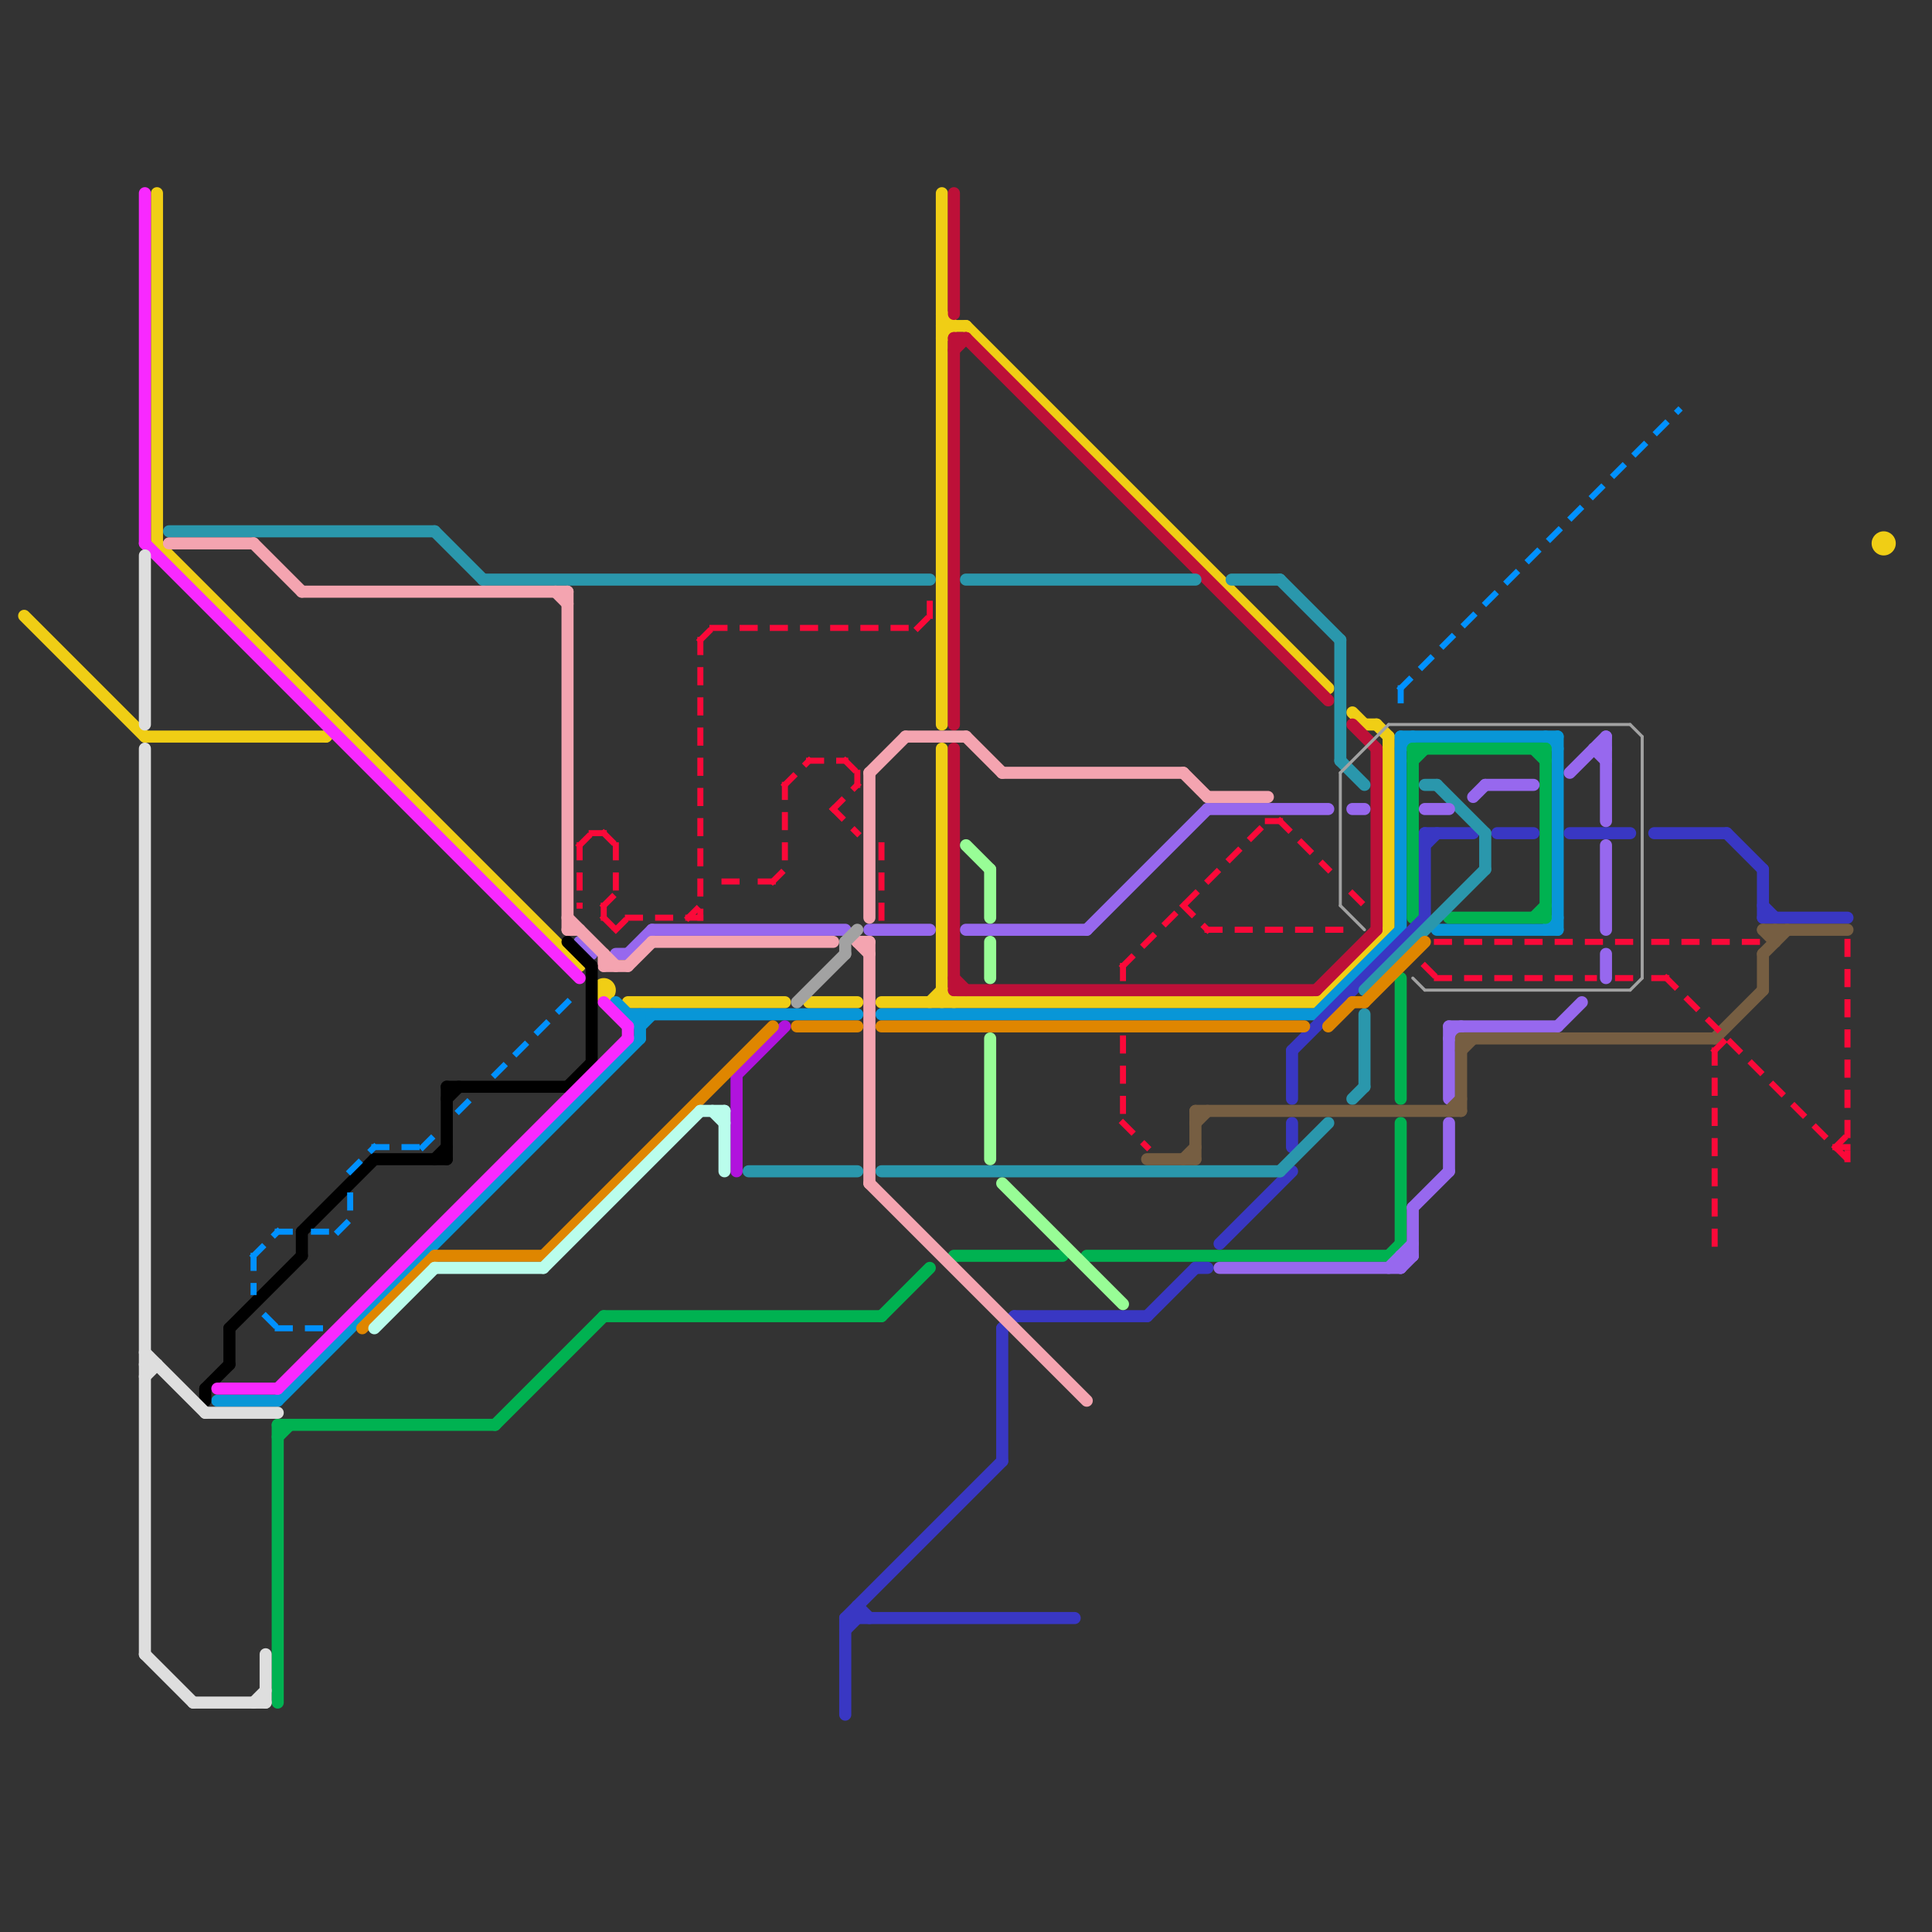 
<svg version="1.1" xmlns="http://www.w3.org/2000/svg" viewBox="0 0 160 160">
<rect x="0" y="0" width="160" height="160" fill="#333333" stroke="none"/>
<style>text { font: 1px Helvetica; font-weight: 600; white-space: pre; dominant-baseline: central; } line { stroke-width: 1; fill: none; stroke-linecap: round; stroke-linejoin: round; } .c0 { stroke: #f0ce15 } .c1 { stroke: #0896d7 } .c2 { stroke: #bd1038 } .c3 { stroke: #00b251 } .c4 { stroke: #3937c3 } .c5 { stroke: #2a97ac } .c6 { stroke: #9768ee } .c7 { stroke: #f4a4b0 } .c8 { stroke: #98fd96 } .c9 { stroke: #765e42 } .c10 { stroke: #fb0939 } .c11 { stroke: #a2a2a2 } .c12 { stroke: #b113dd } .c13 { stroke: #df8600 } .c14 { stroke: #bafdec } .c15 { stroke: #000000 } .c16 { stroke: #f829ff } .c17 { stroke: #0091ff } .c18 { stroke: #dedede } .w4 { stroke-width: .25; }.w3 { stroke-width: .5; }.w1 { stroke-width: 1; }.l1 { stroke-dasharray: 1 1.5; stroke-linecap: square; }</style><defs><g id="wm-xf"><circle r="1.2" fill="#000"/><circle r="0.9" fill="#fff"/><circle r="0.6" fill="#000"/><circle r="0.3" fill="#fff"/></g><g id="wm"><circle r="0.6" fill="#000"/><circle r="0.3" fill="#fff"/></g></defs><line class="c0 " x1="77" y1="83" x2="78" y2="82"/><line class="c0 " x1="115" y1="61" x2="115" y2="77"/><line class="c0 " x1="2" y1="51" x2="12" y2="61"/><line class="c0 " x1="109" y1="83" x2="115" y2="77"/><line class="c0 " x1="78" y1="62" x2="78" y2="83"/><line class="c0 " x1="78" y1="26" x2="79" y2="27"/><line class="c0 " x1="27" y1="61" x2="28" y2="60"/><line class="c0 " x1="67" y1="83" x2="71" y2="83"/><line class="c0 " x1="52" y1="83" x2="65" y2="83"/><line class="c0 " x1="78" y1="82" x2="79" y2="83"/><line class="c0 " x1="73" y1="83" x2="109" y2="83"/><line class="c0 " x1="12" y1="61" x2="27" y2="61"/><line class="c0 " x1="13" y1="16" x2="13" y2="45"/><line class="c0 " x1="112" y1="59" x2="113" y2="60"/><line class="c0 " x1="80" y1="27" x2="110" y2="57"/><line class="c0 " x1="78" y1="16" x2="78" y2="60"/><line class="c0 " x1="114" y1="60" x2="115" y2="61"/><line class="c0 " x1="13" y1="45" x2="48" y2="80"/><line class="c0 " x1="113" y1="60" x2="114" y2="60"/><line class="c0 " x1="78" y1="27" x2="80" y2="27"/><line class="c0 " x1="78" y1="28" x2="79" y2="27"/><circle cx="156" cy="45" r="1" fill="#f0ce15" /><circle cx="50" cy="82" r="1" fill="#f0ce15" /><line class="c1 " x1="23" y1="116" x2="53" y2="86"/><line class="c1 " x1="73" y1="84" x2="109" y2="84"/><line class="c1 " x1="109" y1="84" x2="116" y2="77"/><line class="c1 " x1="128" y1="61" x2="129" y2="62"/><line class="c1 " x1="18" y1="116" x2="23" y2="116"/><line class="c1 " x1="119" y1="77" x2="129" y2="77"/><line class="c1 " x1="116" y1="62" x2="117" y2="61"/><line class="c1 " x1="52" y1="84" x2="71" y2="84"/><line class="c1 " x1="53" y1="85" x2="54" y2="84"/><line class="c1 " x1="116" y1="61" x2="116" y2="77"/><line class="c1 " x1="129" y1="61" x2="129" y2="77"/><line class="c1 " x1="128" y1="77" x2="129" y2="76"/><line class="c1 " x1="51" y1="83" x2="53" y2="85"/><line class="c1 " x1="116" y1="61" x2="129" y2="61"/><line class="c1 " x1="53" y1="84" x2="53" y2="86"/><line class="c2 " x1="79" y1="28" x2="79" y2="60"/><line class="c2 " x1="79" y1="28" x2="80" y2="28"/><line class="c2 " x1="79" y1="62" x2="79" y2="82"/><line class="c2 " x1="79" y1="16" x2="79" y2="26"/><line class="c2 " x1="114" y1="62" x2="114" y2="77"/><line class="c2 " x1="109" y1="82" x2="114" y2="77"/><line class="c2 " x1="112" y1="60" x2="114" y2="62"/><line class="c2 " x1="79" y1="82" x2="109" y2="82"/><line class="c2 " x1="79" y1="29" x2="80" y2="28"/><line class="c2 " x1="80" y1="28" x2="110" y2="58"/><line class="c2 " x1="79" y1="81" x2="80" y2="82"/><line class="c3 " x1="117" y1="62" x2="117" y2="76"/><line class="c3 " x1="120" y1="76" x2="128" y2="76"/><line class="c3 " x1="117" y1="63" x2="118" y2="62"/><line class="c3 " x1="73" y1="109" x2="77" y2="105"/><line class="c3 " x1="23" y1="118" x2="41" y2="118"/><line class="c3 " x1="50" y1="109" x2="73" y2="109"/><line class="c3 " x1="41" y1="118" x2="50" y2="109"/><line class="c3 " x1="23" y1="118" x2="23" y2="141"/><line class="c3 " x1="127" y1="76" x2="128" y2="75"/><line class="c3 " x1="79" y1="104" x2="88" y2="104"/><line class="c3 " x1="117" y1="62" x2="128" y2="62"/><line class="c3 " x1="115" y1="104" x2="116" y2="103"/><line class="c3 " x1="23" y1="119" x2="24" y2="118"/><line class="c3 " x1="116" y1="81" x2="116" y2="91"/><line class="c3 " x1="116" y1="93" x2="116" y2="103"/><line class="c3 " x1="90" y1="104" x2="115" y2="104"/><line class="c3 " x1="128" y1="62" x2="128" y2="76"/><line class="c3 " x1="127" y1="62" x2="128" y2="63"/><line class="c4 " x1="83" y1="110" x2="84" y2="109"/><line class="c4 " x1="95" y1="109" x2="99" y2="105"/><line class="c4 " x1="146" y1="76" x2="153" y2="76"/><line class="c4 " x1="146" y1="75" x2="147" y2="76"/><line class="c4 " x1="118" y1="69" x2="118" y2="76"/><line class="c4 " x1="146" y1="72" x2="146" y2="76"/><line class="c4 " x1="107" y1="93" x2="107" y2="95"/><line class="c4 " x1="84" y1="109" x2="95" y2="109"/><line class="c4 " x1="107" y1="87" x2="118" y2="76"/><line class="c4 " x1="143" y1="69" x2="146" y2="72"/><line class="c4 " x1="71" y1="133" x2="72" y2="134"/><line class="c4 " x1="124" y1="69" x2="127" y2="69"/><line class="c4 " x1="83" y1="110" x2="83" y2="121"/><line class="c4 " x1="101" y1="103" x2="107" y2="97"/><line class="c4 " x1="107" y1="87" x2="107" y2="91"/><line class="c4 " x1="137" y1="69" x2="143" y2="69"/><line class="c4 " x1="130" y1="69" x2="135" y2="69"/><line class="c4 " x1="118" y1="69" x2="122" y2="69"/><line class="c4 " x1="70" y1="135" x2="71" y2="134"/><line class="c4 " x1="70" y1="134" x2="89" y2="134"/><line class="c4 " x1="99" y1="105" x2="100" y2="105"/><line class="c4 " x1="71" y1="133" x2="71" y2="134"/><line class="c4 " x1="70" y1="134" x2="70" y2="142"/><line class="c4 " x1="70" y1="134" x2="83" y2="121"/><line class="c4 " x1="118" y1="70" x2="119" y2="69"/><line class="c5 " x1="113" y1="82" x2="123" y2="72"/><line class="c5 " x1="62" y1="97" x2="71" y2="97"/><line class="c5 " x1="111" y1="63" x2="113" y2="65"/><line class="c5 " x1="119" y1="65" x2="123" y2="69"/><line class="c5 " x1="40" y1="48" x2="77" y2="48"/><line class="c5 " x1="106" y1="97" x2="110" y2="93"/><line class="c5 " x1="80" y1="48" x2="99" y2="48"/><line class="c5 " x1="14" y1="44" x2="36" y2="44"/><line class="c5 " x1="102" y1="48" x2="106" y2="48"/><line class="c5 " x1="36" y1="44" x2="40" y2="48"/><line class="c5 " x1="112" y1="91" x2="113" y2="90"/><line class="c5 " x1="123" y1="69" x2="123" y2="72"/><line class="c5 " x1="118" y1="65" x2="119" y2="65"/><line class="c5 " x1="111" y1="53" x2="111" y2="63"/><line class="c5 " x1="106" y1="48" x2="111" y2="53"/><line class="c5 " x1="113" y1="84" x2="113" y2="90"/><line class="c5 " x1="73" y1="97" x2="106" y2="97"/><line class="c6 " x1="80" y1="77" x2="90" y2="77"/><line class="c6 " x1="129" y1="85" x2="131" y2="83"/><line class="c6 " x1="120" y1="86" x2="121" y2="85"/><line class="c6 " x1="54" y1="77" x2="70" y2="77"/><line class="c6 " x1="116" y1="104" x2="117" y2="104"/><line class="c6 " x1="51" y1="79" x2="52" y2="79"/><line class="c6 " x1="122" y1="66" x2="123" y2="65"/><line class="c6 " x1="116" y1="105" x2="117" y2="104"/><line class="c6 " x1="115" y1="105" x2="117" y2="103"/><line class="c6 " x1="52" y1="79" x2="54" y2="77"/><line class="c6 " x1="72" y1="77" x2="77" y2="77"/><line class="c6 " x1="118" y1="67" x2="120" y2="67"/><line class="c6 " x1="116" y1="104" x2="116" y2="105"/><line class="c6 " x1="100" y1="67" x2="110" y2="67"/><line class="c6 " x1="101" y1="105" x2="116" y2="105"/><line class="c6 " x1="117" y1="100" x2="120" y2="97"/><line class="c6 " x1="133" y1="61" x2="133" y2="68"/><line class="c6 " x1="132" y1="62" x2="133" y2="63"/><line class="c6 " x1="120" y1="85" x2="129" y2="85"/><line class="c6 " x1="130" y1="64" x2="133" y2="61"/><line class="c6 " x1="90" y1="77" x2="100" y2="67"/><line class="c6 " x1="123" y1="65" x2="127" y2="65"/><line class="c6 " x1="48" y1="78" x2="49" y2="79"/><line class="c6 " x1="120" y1="85" x2="120" y2="91"/><line class="c6 " x1="117" y1="100" x2="117" y2="104"/><line class="c6 " x1="133" y1="79" x2="133" y2="81"/><line class="c6 " x1="112" y1="67" x2="113" y2="67"/><line class="c6 " x1="120" y1="93" x2="120" y2="97"/><line class="c6 " x1="132" y1="62" x2="133" y2="62"/><line class="c6 " x1="133" y1="70" x2="133" y2="77"/><line class="c7 " x1="72" y1="64" x2="72" y2="76"/><line class="c7 " x1="83" y1="64" x2="98" y2="64"/><line class="c7 " x1="50" y1="79" x2="50" y2="80"/><line class="c7 " x1="14" y1="45" x2="21" y2="45"/><line class="c7 " x1="54" y1="78" x2="69" y2="78"/><line class="c7 " x1="72" y1="98" x2="90" y2="116"/><line class="c7 " x1="50" y1="80" x2="52" y2="80"/><line class="c7 " x1="47" y1="49" x2="47" y2="77"/><line class="c7 " x1="47" y1="77" x2="48" y2="77"/><line class="c7 " x1="71" y1="78" x2="72" y2="79"/><line class="c7 " x1="80" y1="61" x2="83" y2="64"/><line class="c7 " x1="21" y1="45" x2="25" y2="49"/><line class="c7 " x1="46" y1="49" x2="47" y2="50"/><line class="c7 " x1="72" y1="78" x2="72" y2="98"/><line class="c7 " x1="72" y1="64" x2="75" y2="61"/><line class="c7 " x1="100" y1="66" x2="105" y2="66"/><line class="c7 " x1="52" y1="80" x2="54" y2="78"/><line class="c7 " x1="98" y1="64" x2="100" y2="66"/><line class="c7 " x1="25" y1="49" x2="47" y2="49"/><line class="c7 " x1="71" y1="78" x2="72" y2="78"/><line class="c7 " x1="75" y1="61" x2="80" y2="61"/><line class="c7 " x1="47" y1="76" x2="51" y2="80"/><line class="c8 " x1="82" y1="78" x2="82" y2="81"/><line class="c8 " x1="82" y1="86" x2="82" y2="96"/><line class="c8 " x1="82" y1="72" x2="82" y2="76"/><line class="c8 " x1="80" y1="70" x2="82" y2="72"/><line class="c8 " x1="83" y1="98" x2="93" y2="108"/><line class="c9 " x1="121" y1="86" x2="142" y2="86"/><line class="c9 " x1="95" y1="96" x2="99" y2="96"/><line class="c9 " x1="146" y1="77" x2="153" y2="77"/><line class="c9 " x1="99" y1="93" x2="100" y2="92"/><line class="c9 " x1="98" y1="96" x2="99" y2="95"/><line class="c9 " x1="121" y1="87" x2="122" y2="86"/><line class="c9 " x1="99" y1="92" x2="99" y2="96"/><line class="c9 " x1="146" y1="79" x2="146" y2="82"/><line class="c9 " x1="147" y1="77" x2="147" y2="78"/><line class="c9 " x1="120" y1="92" x2="121" y2="91"/><line class="c9 " x1="142" y1="86" x2="146" y2="82"/><line class="c9 " x1="146" y1="77" x2="147" y2="78"/><line class="c9 " x1="146" y1="79" x2="148" y2="77"/><line class="c9 " x1="99" y1="92" x2="121" y2="92"/><line class="c9 " x1="121" y1="86" x2="121" y2="92"/><line class="c10 w3 l1" x1="152" y1="95" x2="153" y2="94"/><line class="c10 w3 l1" x1="64" y1="73" x2="65" y2="72"/><line class="c10 w3 l1" x1="49" y1="69" x2="50" y2="69"/><line class="c10 w3 l1" x1="65" y1="65" x2="65" y2="72"/><line class="c10 w3 l1" x1="65" y1="65" x2="67" y2="63"/><line class="c10 w3 l1" x1="69" y1="67" x2="71" y2="65"/><line class="c10 w3 l1" x1="142" y1="87" x2="143" y2="86"/><line class="c10 w3 l1" x1="118" y1="80" x2="119" y2="81"/><line class="c10 w3 l1" x1="58" y1="53" x2="59" y2="52"/><line class="c10 w3 l1" x1="93" y1="93" x2="95" y2="95"/><line class="c10 w3 l1" x1="50" y1="69" x2="51" y2="70"/><line class="c10 w3 l1" x1="57" y1="76" x2="58" y2="75"/><line class="c10 w3 l1" x1="137" y1="81" x2="138" y2="81"/><line class="c10 w3 l1" x1="48" y1="70" x2="48" y2="75"/><line class="c10 w3 l1" x1="59" y1="52" x2="76" y2="52"/><line class="c10 w3 l1" x1="93" y1="80" x2="105" y2="68"/><line class="c10 w3 l1" x1="51" y1="70" x2="51" y2="74"/><line class="c10 w3 l1" x1="105" y1="68" x2="106" y2="68"/><line class="c10 w3 l1" x1="50" y1="75" x2="51" y2="74"/><line class="c10 w3 l1" x1="77" y1="50" x2="77" y2="51"/><line class="c10 w3 l1" x1="50" y1="76" x2="51" y2="77"/><line class="c10 w3 l1" x1="60" y1="73" x2="61" y2="73"/><line class="c10 w3 l1" x1="73" y1="70" x2="73" y2="76"/><line class="c10 w3 l1" x1="153" y1="78" x2="153" y2="96"/><line class="c10 w3 l1" x1="138" y1="81" x2="153" y2="96"/><line class="c10 w3 l1" x1="93" y1="80" x2="93" y2="81"/><line class="c10 w3 l1" x1="106" y1="68" x2="110" y2="72"/><line class="c10 w3 l1" x1="93" y1="86" x2="93" y2="93"/><line class="c10 w3 l1" x1="51" y1="77" x2="52" y2="76"/><line class="c10 w3 l1" x1="137" y1="78" x2="146" y2="78"/><line class="c10 w3 l1" x1="67" y1="63" x2="70" y2="63"/><line class="c10 w3 l1" x1="98" y1="75" x2="100" y2="77"/><line class="c10 w3 l1" x1="76" y1="52" x2="77" y2="51"/><line class="c10 w3 l1" x1="52" y1="76" x2="58" y2="76"/><line class="c10 w3 l1" x1="134" y1="81" x2="135" y2="81"/><line class="c10 w3 l1" x1="70" y1="63" x2="71" y2="64"/><line class="c10 w3 l1" x1="142" y1="87" x2="142" y2="104"/><line class="c10 w3 l1" x1="152" y1="95" x2="153" y2="95"/><line class="c10 w3 l1" x1="48" y1="70" x2="49" y2="69"/><line class="c10 w3 l1" x1="69" y1="67" x2="71" y2="69"/><line class="c10 w3 l1" x1="63" y1="73" x2="64" y2="73"/><line class="c10 w3 l1" x1="119" y1="81" x2="132" y2="81"/><line class="c10 w3 l1" x1="112" y1="74" x2="113" y2="75"/><line class="c10 w3 l1" x1="100" y1="77" x2="111" y2="77"/><line class="c10 w3 l1" x1="58" y1="53" x2="58" y2="76"/><line class="c10 w3 l1" x1="71" y1="64" x2="71" y2="65"/><line class="c10 w3 l1" x1="119" y1="78" x2="135" y2="78"/><line class="c10 w3 l1" x1="50" y1="75" x2="50" y2="76"/><line class="c11 " x1="66" y1="83" x2="70" y2="79"/><line class="c11 " x1="70" y1="78" x2="70" y2="79"/><line class="c11 " x1="70" y1="78" x2="71" y2="77"/><line class="c11 w4" x1="115" y1="60" x2="135" y2="60"/><line class="c11 w4" x1="135" y1="82" x2="136" y2="81"/><line class="c11 w4" x1="111" y1="64" x2="115" y2="60"/><line class="c11 w4" x1="118" y1="82" x2="135" y2="82"/><line class="c11 w4" x1="111" y1="64" x2="111" y2="75"/><line class="c11 w4" x1="135" y1="60" x2="136" y2="61"/><line class="c11 w4" x1="117" y1="81" x2="118" y2="82"/><line class="c11 w4" x1="136" y1="61" x2="136" y2="81"/><line class="c11 w4" x1="111" y1="75" x2="113" y2="77"/><line class="c12 " x1="61" y1="89" x2="61" y2="97"/><line class="c12 " x1="61" y1="89" x2="65" y2="85"/><line class="c13 " x1="113" y1="83" x2="118" y2="78"/><line class="c13 " x1="45" y1="104" x2="64" y2="85"/><line class="c13 " x1="36" y1="104" x2="45" y2="104"/><line class="c13 " x1="30" y1="110" x2="36" y2="104"/><line class="c13 " x1="66" y1="85" x2="71" y2="85"/><line class="c13 " x1="110" y1="85" x2="112" y2="83"/><line class="c13 " x1="112" y1="83" x2="113" y2="83"/><line class="c13 " x1="73" y1="85" x2="108" y2="85"/><line class="c14 " x1="58" y1="92" x2="60" y2="92"/><line class="c14 " x1="59" y1="92" x2="60" y2="93"/><line class="c14 " x1="60" y1="92" x2="60" y2="97"/><line class="c14 " x1="31" y1="110" x2="36" y2="105"/><line class="c14 " x1="36" y1="105" x2="45" y2="105"/><line class="c14 " x1="45" y1="105" x2="58" y2="92"/><line class="c15 " x1="37" y1="90" x2="37" y2="96"/><line class="c15 " x1="19" y1="110" x2="25" y2="104"/><line class="c15 " x1="37" y1="90" x2="47" y2="90"/><line class="c15 " x1="47" y1="90" x2="49" y2="88"/><line class="c15 " x1="17" y1="115" x2="17" y2="116"/><line class="c15 " x1="19" y1="110" x2="19" y2="113"/><line class="c15 " x1="37" y1="91" x2="38" y2="90"/><line class="c15 " x1="25" y1="102" x2="31" y2="96"/><line class="c15 " x1="47" y1="78" x2="49" y2="80"/><line class="c15 " x1="31" y1="96" x2="37" y2="96"/><line class="c15 " x1="17" y1="115" x2="19" y2="113"/><line class="c15 " x1="25" y1="102" x2="25" y2="104"/><line class="c15 " x1="49" y1="80" x2="49" y2="88"/><line class="c15 " x1="36" y1="96" x2="37" y2="95"/><line class="c16 " x1="23" y1="115" x2="52" y2="86"/><line class="c16 " x1="52" y1="85" x2="52" y2="86"/><line class="c16 " x1="18" y1="115" x2="23" y2="115"/><line class="c16 " x1="12" y1="45" x2="48" y2="81"/><line class="c16 " x1="12" y1="16" x2="12" y2="45"/><line class="c16 " x1="50" y1="83" x2="52" y2="85"/><line class="c17 w3 l1" x1="22" y1="109" x2="23" y2="110"/><line class="c17 w3 l1" x1="38" y1="92" x2="39" y2="91"/><line class="c17 w3 l1" x1="21" y1="104" x2="21" y2="107"/><line class="c17 w3 l1" x1="23" y1="102" x2="24" y2="102"/><line class="c17 w3 l1" x1="23" y1="110" x2="27" y2="110"/><line class="c17 w3 l1" x1="29" y1="99" x2="29" y2="101"/><line class="c17 w3 l1" x1="31" y1="95" x2="35" y2="95"/><line class="c17 w3 l1" x1="116" y1="57" x2="116" y2="59"/><line class="c17 w3 l1" x1="41" y1="89" x2="48" y2="82"/><line class="c17 w3 l1" x1="28" y1="102" x2="29" y2="101"/><line class="c17 w3 l1" x1="21" y1="104" x2="23" y2="102"/><line class="c17 w3 l1" x1="116" y1="57" x2="139" y2="34"/><line class="c17 w3 l1" x1="26" y1="102" x2="28" y2="102"/><line class="c17 w3 l1" x1="35" y1="95" x2="36" y2="94"/><line class="c17 w3 l1" x1="29" y1="97" x2="31" y2="95"/><line class="c18 " x1="12" y1="46" x2="12" y2="60"/><line class="c18 " x1="21" y1="141" x2="22" y2="140"/><line class="c18 " x1="12" y1="112" x2="17" y2="117"/><line class="c18 " x1="12" y1="62" x2="12" y2="137"/><line class="c18 " x1="17" y1="117" x2="23" y2="117"/><line class="c18 " x1="22" y1="137" x2="22" y2="141"/><line class="c18 " x1="12" y1="113" x2="13" y2="113"/><line class="c18 " x1="12" y1="137" x2="16" y2="141"/><line class="c18 " x1="12" y1="114" x2="13" y2="113"/><line class="c18 " x1="16" y1="141" x2="22" y2="141"/>
</svg>
